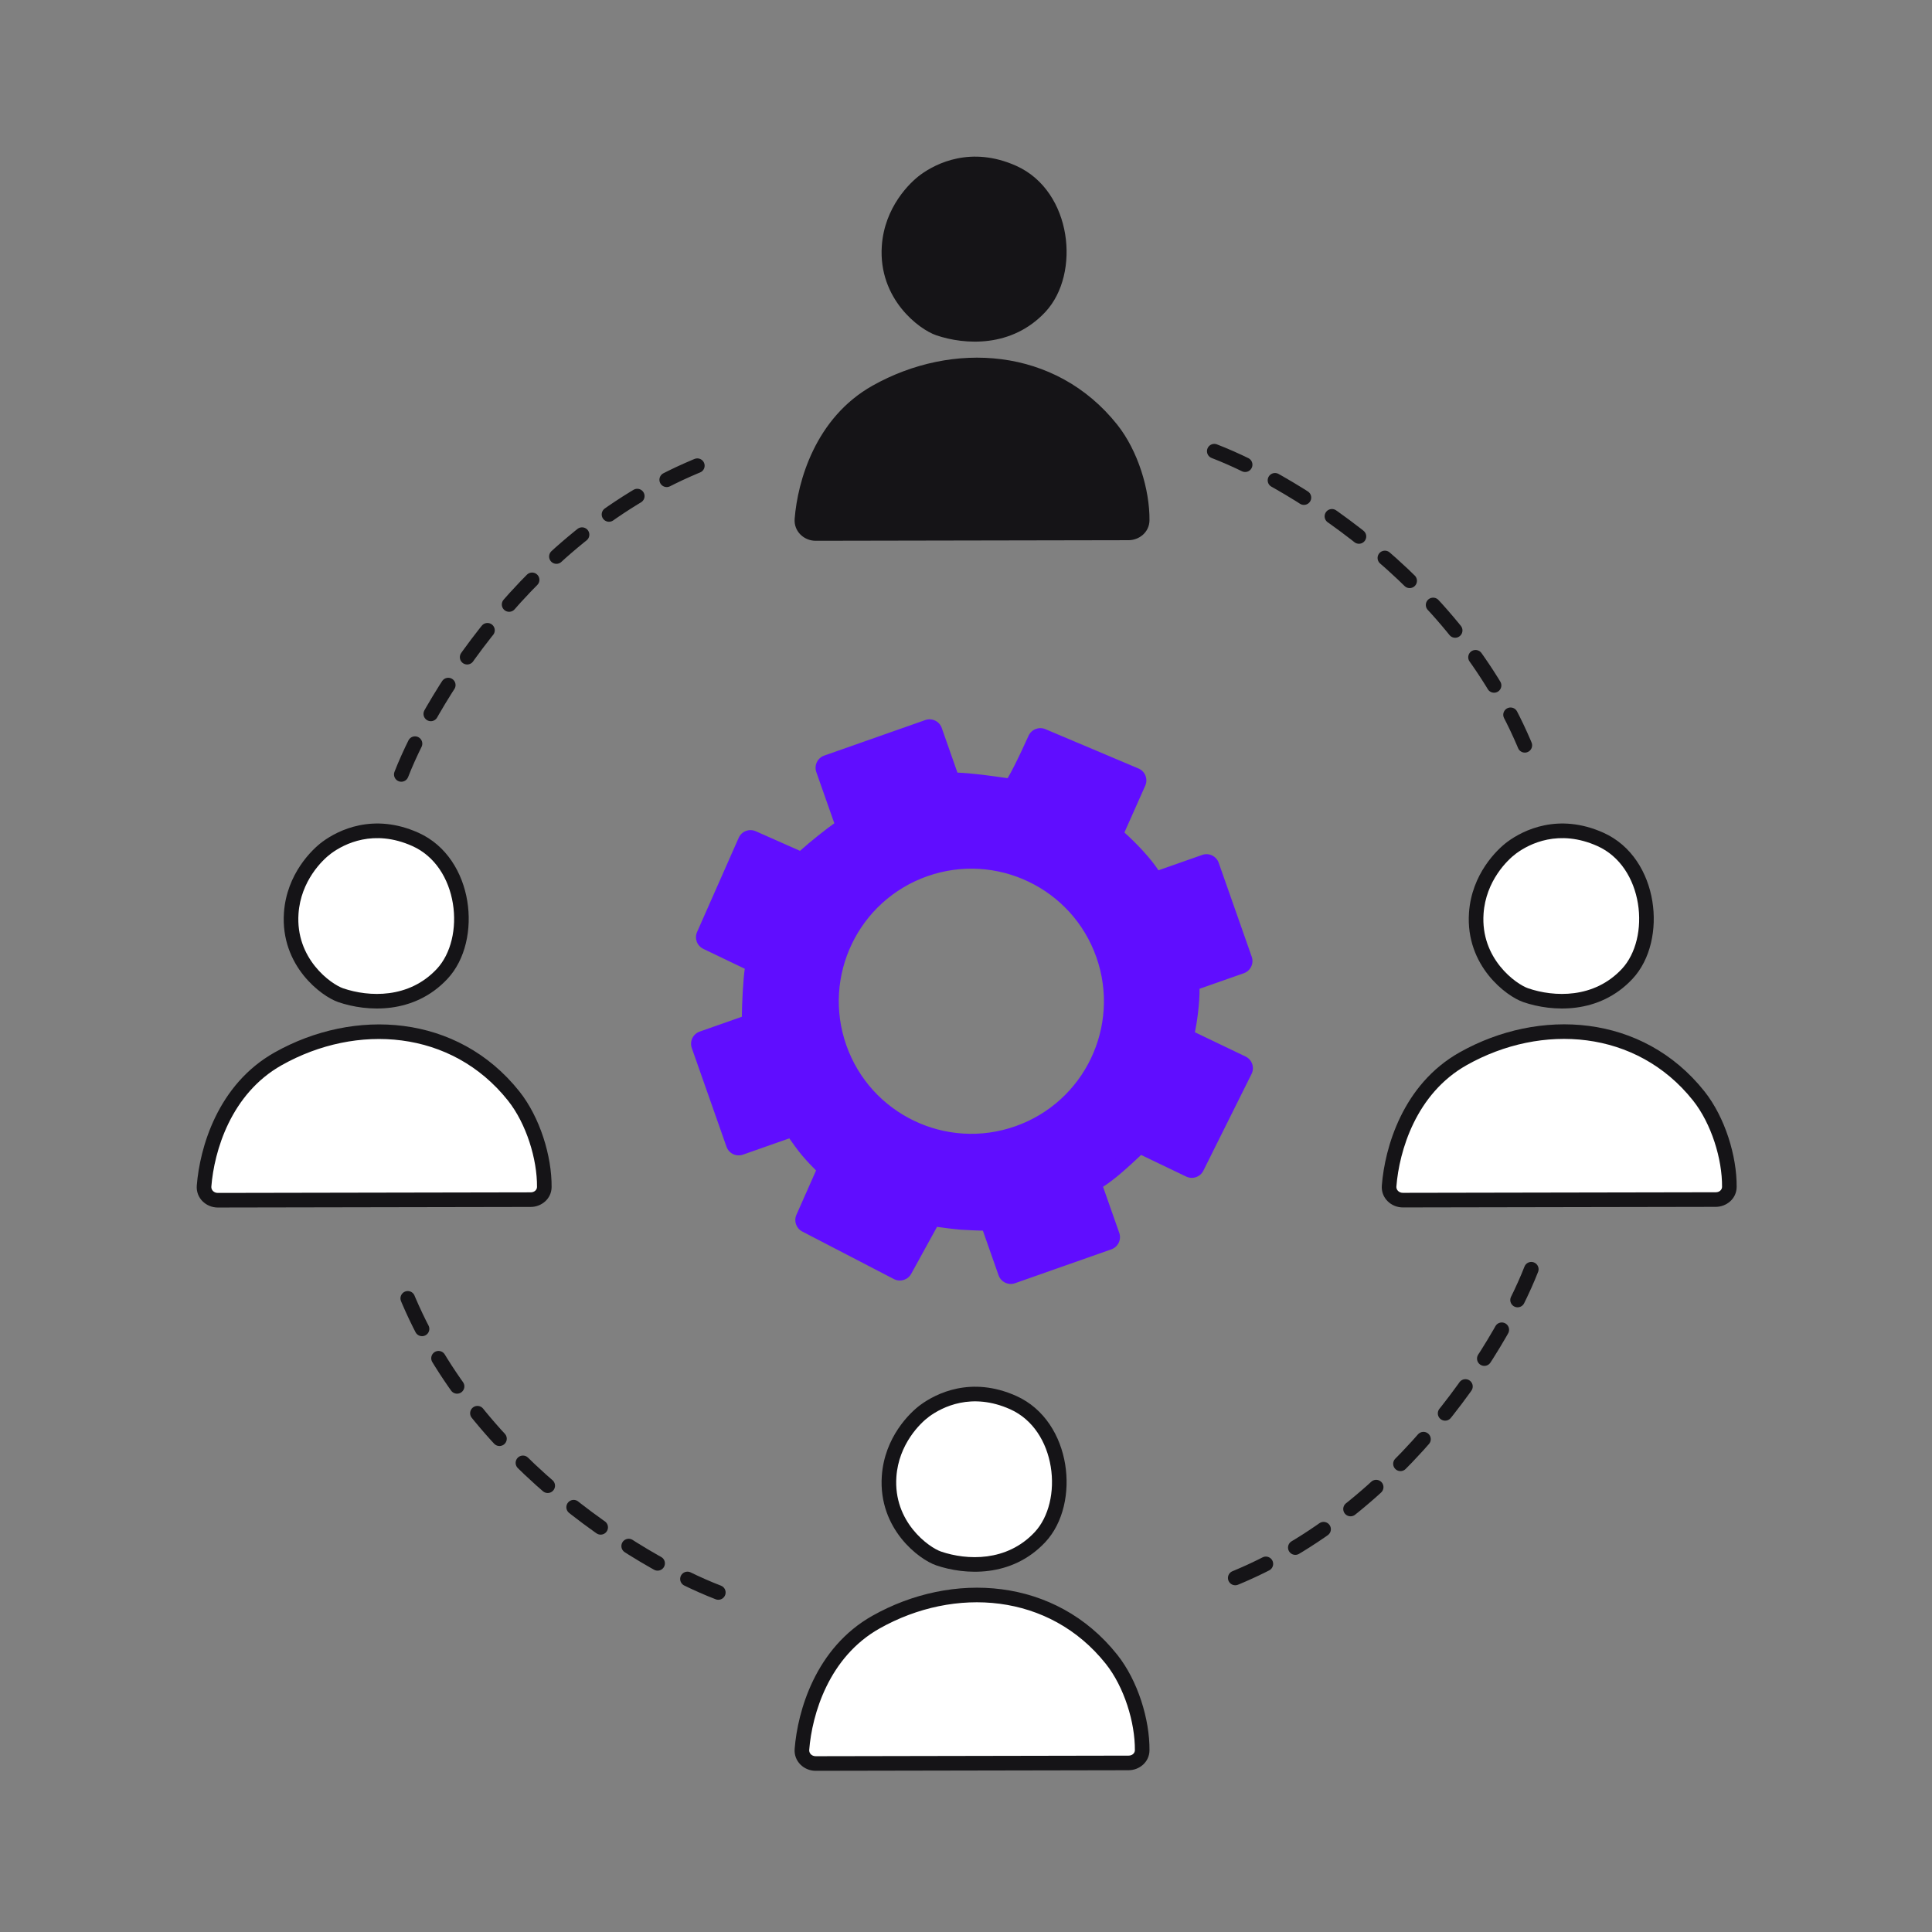<?xml version="1.0" encoding="UTF-8"?> <svg xmlns="http://www.w3.org/2000/svg" width="172" height="172" viewBox="0 0 172 172" fill="none"><rect x="0" y="0" width="172" height="172" fill="#808080" stroke="none"/><path fill-rule="evenodd" clip-rule="evenodd" d="M66.662 85.695L62.895 83.888C62.651 83.771 62.544 83.482 62.654 83.235L66.358 74.852C66.47 74.599 66.765 74.485 67.018 74.597L71.046 76.381C71.228 76.462 71.44 76.426 71.588 76.294C72.651 75.341 73.939 74.328 74.733 73.767C74.92 73.634 75.001 73.394 74.925 73.178L73.287 68.519C73.196 68.258 73.333 67.973 73.593 67.882L82.59 64.719C82.85 64.627 83.136 64.764 83.227 65.024L84.657 69.09C84.726 69.287 84.91 69.419 85.118 69.428C86.542 69.485 88.105 69.709 89.171 69.862C89.48 69.906 89.747 69.944 89.957 69.971C90.186 69.999 91.412 67.432 92.162 65.771C92.274 65.522 92.564 65.408 92.815 65.514L101.103 69.015C101.36 69.124 101.479 69.424 101.365 69.679L99.466 73.946C99.376 74.147 99.429 74.383 99.593 74.529C100.746 75.561 101.956 76.848 102.637 77.905C102.769 78.111 103.023 78.209 103.254 78.128L107.247 76.724C107.507 76.632 107.793 76.769 107.884 77.03L110.824 85.392C110.916 85.652 110.779 85.938 110.518 86.029L106.482 87.449C106.271 87.523 106.136 87.727 106.14 87.95C106.162 89.302 105.914 90.955 105.726 91.862C105.677 92.096 105.79 92.335 106.005 92.439L110.609 94.647C110.86 94.768 110.964 95.071 110.84 95.321L106.549 103.933C106.427 104.178 106.131 104.279 105.885 104.161L101.779 102.191C101.593 102.102 101.37 102.137 101.22 102.279C99.891 103.528 98.801 104.515 97.777 105.156C97.569 105.285 97.471 105.54 97.552 105.77L99.031 109.975C99.122 110.235 98.985 110.521 98.725 110.612L90.151 113.626C89.89 113.718 89.605 113.581 89.513 113.321L88.083 109.252C88.014 109.057 87.833 108.924 87.626 108.917C87.08 108.9 86.028 108.863 85.557 108.826C85.058 108.786 84.011 108.654 83.436 108.571C83.218 108.539 82.997 108.644 82.891 108.837L80.551 113.092C80.42 113.33 80.124 113.42 79.883 113.295L71.723 109.062C71.489 108.94 71.389 108.657 71.496 108.416L73.285 104.377C73.37 104.187 73.327 103.964 73.18 103.816C72.858 103.492 72.288 102.907 71.91 102.454C71.501 101.964 71.037 101.319 70.763 100.916C70.625 100.715 70.364 100.622 70.134 100.703L65.928 102.181C65.668 102.273 65.382 102.136 65.291 101.875L62.202 93.09C62.111 92.83 62.248 92.544 62.508 92.453L66.355 91.1C66.555 91.03 66.689 90.841 66.691 90.629C66.705 89.246 66.809 87.266 66.956 86.274C66.99 86.038 66.876 85.798 66.662 85.695ZM90.606 100.883C97.093 98.602 100.503 91.495 98.222 85.008C95.942 78.521 88.834 75.111 82.347 77.392C75.861 79.672 72.451 86.78 74.731 93.267C77.012 99.753 84.119 103.163 90.606 100.883Z" fill="#600DFF"></path><path d="M62.895 83.888L63.176 83.302L63.176 83.302L62.895 83.888ZM66.662 85.695L66.38 86.281L66.38 86.281L66.662 85.695ZM62.654 83.235L62.059 82.972L62.059 82.972L62.654 83.235ZM66.358 74.852L66.953 75.114L66.953 75.114L66.358 74.852ZM67.018 74.597L67.281 74.002L67.281 74.002L67.018 74.597ZM71.046 76.381L71.309 75.787L71.309 75.787L71.046 76.381ZM71.588 76.294L72.022 76.778L72.022 76.778L71.588 76.294ZM74.733 73.767L75.108 74.297L75.108 74.297L74.733 73.767ZM74.925 73.178L74.312 73.393L74.925 73.178ZM73.287 68.519L73.9 68.303L73.287 68.519ZM83.227 65.024L83.841 64.809L83.227 65.024ZM84.657 69.09L84.043 69.306L84.657 69.09ZM85.118 69.428L85.144 68.778L85.144 68.778L85.118 69.428ZM89.171 69.862L89.079 70.505L89.171 69.862ZM89.957 69.971L89.875 70.615L89.875 70.615L89.957 69.971ZM92.162 65.771L91.569 65.503L91.569 65.503L92.162 65.771ZM92.815 65.514L93.068 64.915L93.068 64.915L92.815 65.514ZM101.103 69.015L101.356 68.417L101.356 68.417L101.103 69.015ZM101.365 69.679L100.771 69.415L100.771 69.415L101.365 69.679ZM99.466 73.946L100.06 74.21L100.06 74.21L99.466 73.946ZM99.593 74.529L100.027 74.045L100.027 74.045L99.593 74.529ZM102.637 77.905L102.09 78.257L102.09 78.257L102.637 77.905ZM103.254 78.128L103.038 77.514L103.254 78.128ZM107.247 76.724L107.462 77.337L107.247 76.724ZM110.518 86.029L110.303 85.416L110.518 86.029ZM106.482 87.449L106.697 88.062L106.482 87.449ZM106.14 87.95L105.49 87.961L105.49 87.961L106.14 87.95ZM105.726 91.862L106.362 91.995L106.362 91.995L105.726 91.862ZM106.005 92.439L106.286 91.853L106.005 92.439ZM110.609 94.647L110.327 95.233L110.609 94.647ZM110.84 95.321L110.258 95.031L110.84 95.321ZM106.549 103.933L107.131 104.223L107.131 104.223L106.549 103.933ZM105.885 104.161L106.166 103.575L106.166 103.575L105.885 104.161ZM101.779 102.191L101.498 102.777L101.779 102.191ZM101.22 102.279L100.774 101.805L100.774 101.805L101.22 102.279ZM97.777 105.156L97.432 104.605L97.432 104.605L97.777 105.156ZM97.552 105.77L98.165 105.555L97.552 105.77ZM99.031 109.975L98.417 110.19L99.031 109.975ZM87.626 108.917L87.605 109.567L87.605 109.567L87.626 108.917ZM85.557 108.826L85.609 108.178L85.557 108.826ZM83.436 108.571L83.343 109.214L83.343 109.214L83.436 108.571ZM82.891 108.837L82.321 108.524L82.321 108.524L82.891 108.837ZM80.551 113.092L79.981 112.779L79.981 112.779L80.551 113.092ZM79.883 113.295L80.182 112.718L80.182 112.718L79.883 113.295ZM71.723 109.062L72.022 108.485L72.022 108.485L71.723 109.062ZM71.496 108.416L72.091 108.679L72.091 108.679L71.496 108.416ZM73.285 104.377L73.879 104.641L73.879 104.641L73.285 104.377ZM73.18 103.816L72.719 104.274L72.719 104.274L73.18 103.816ZM71.91 102.454L71.411 102.871L71.91 102.454ZM70.763 100.916L70.226 101.282L70.226 101.282L70.763 100.916ZM66.691 90.629L67.341 90.635L66.691 90.629ZM66.956 86.274L67.599 86.369L66.956 86.274ZM62.614 84.474L66.38 86.281L66.943 85.109L63.176 83.302L62.614 84.474ZM62.059 82.972C61.808 83.54 62.053 84.205 62.614 84.474L63.176 83.302C63.249 83.337 63.281 83.423 63.248 83.497L62.059 82.972ZM65.763 74.589L62.059 82.972L63.248 83.497L66.953 75.114L65.763 74.589ZM67.281 74.002C66.7 73.745 66.02 74.007 65.763 74.589L66.953 75.114C66.919 75.19 66.83 75.224 66.754 75.191L67.281 74.002ZM71.309 75.787L67.281 74.002L66.754 75.191L70.782 76.975L71.309 75.787ZM71.154 75.809C71.193 75.775 71.253 75.762 71.309 75.787L70.782 76.975C71.202 77.161 71.686 77.078 72.022 76.778L71.154 75.809ZM74.358 73.236C73.543 73.812 72.236 74.84 71.154 75.809L72.022 76.778C73.067 75.841 74.336 74.844 75.108 74.297L74.358 73.236ZM74.312 73.393C74.288 73.326 74.317 73.265 74.358 73.236L75.108 74.297C75.524 74.003 75.714 73.463 75.538 72.962L74.312 73.393ZM72.674 68.735L74.312 73.393L75.538 72.962L73.9 68.303L72.674 68.735ZM73.377 67.268C72.778 67.479 72.463 68.135 72.674 68.735L73.9 68.303C73.928 68.382 73.887 68.467 73.809 68.495L73.377 67.268ZM82.374 64.105L73.377 67.268L73.809 68.495L82.805 65.332L82.374 64.105ZM83.841 64.809C83.63 64.21 82.973 63.895 82.374 64.105L82.805 65.332C82.727 65.359 82.642 65.318 82.614 65.24L83.841 64.809ZM85.27 68.874L83.841 64.809L82.614 65.24L84.043 69.306L85.27 68.874ZM85.144 68.778C85.195 68.78 85.248 68.813 85.27 68.874L84.043 69.306C84.203 69.76 84.624 70.058 85.092 70.077L85.144 68.778ZM89.263 69.218C88.202 69.066 86.606 68.838 85.144 68.778L85.092 70.077C86.477 70.133 88.007 70.352 89.079 70.505L89.263 69.218ZM90.038 69.326C89.835 69.3 89.574 69.263 89.263 69.218L89.079 70.505C89.386 70.549 89.659 70.588 89.875 70.615L90.038 69.326ZM91.569 65.503C91.197 66.329 90.707 67.377 90.284 68.21C90.072 68.629 89.883 68.982 89.737 69.224C89.662 69.347 89.61 69.422 89.58 69.459C89.564 69.479 89.572 69.465 89.602 69.441C89.618 69.428 89.656 69.399 89.716 69.372C89.773 69.347 89.888 69.307 90.038 69.326L89.875 70.615C90.176 70.653 90.382 70.482 90.42 70.452C90.493 70.392 90.552 70.325 90.593 70.274C90.677 70.169 90.764 70.036 90.849 69.897C91.02 69.613 91.228 69.225 91.444 68.798C91.879 67.94 92.377 66.873 92.754 66.038L91.569 65.503ZM93.068 64.915C92.49 64.671 91.826 64.935 91.569 65.503L92.754 66.038C92.722 66.109 92.637 66.144 92.562 66.113L93.068 64.915ZM101.356 68.417L93.068 64.915L92.562 66.113L100.85 69.614L101.356 68.417ZM101.959 69.944C102.22 69.356 101.948 68.667 101.356 68.417L100.85 69.614C100.772 69.581 100.737 69.492 100.771 69.415L101.959 69.944ZM100.06 74.21L101.959 69.944L100.771 69.415L98.872 73.681L100.06 74.21ZM100.027 74.045C100.068 74.082 100.087 74.148 100.06 74.21L98.872 73.681C98.665 74.146 98.79 74.683 99.16 75.014L100.027 74.045ZM103.183 77.553C102.457 76.425 101.199 75.094 100.027 74.045L99.16 75.014C100.293 76.028 101.454 77.27 102.09 78.257L103.183 77.553ZM103.038 77.514C103.074 77.502 103.109 77.505 103.133 77.514C103.156 77.522 103.172 77.536 103.183 77.553L102.09 78.257C102.372 78.695 102.932 78.93 103.469 78.741L103.038 77.514ZM107.031 76.111L103.038 77.514L103.469 78.741L107.462 77.337L107.031 76.111ZM108.498 76.814C108.287 76.215 107.63 75.9 107.031 76.111L107.462 77.337C107.384 77.365 107.299 77.323 107.271 77.245L108.498 76.814ZM111.438 85.176L108.498 76.814L107.271 77.245L110.211 85.608L111.438 85.176ZM110.734 86.643C111.333 86.432 111.648 85.775 111.438 85.176L110.211 85.608C110.184 85.529 110.225 85.444 110.303 85.416L110.734 86.643ZM106.697 88.062L110.734 86.643L110.303 85.416L106.266 86.835L106.697 88.062ZM106.79 87.939C106.79 87.981 106.765 88.038 106.697 88.062L106.266 86.835C105.777 87.007 105.482 87.473 105.49 87.961L106.79 87.939ZM106.362 91.995C106.556 91.063 106.813 89.358 106.79 87.939L105.49 87.961C105.511 89.246 105.273 90.847 105.089 91.73L106.362 91.995ZM106.286 91.853C106.353 91.885 106.372 91.949 106.362 91.995L105.089 91.73C104.983 92.243 105.227 92.787 105.724 93.025L106.286 91.853ZM110.89 94.061L106.286 91.853L105.724 93.025L110.327 95.233L110.89 94.061ZM111.422 95.611C111.708 95.037 111.468 94.339 110.89 94.061L110.327 95.233C110.252 95.197 110.221 95.106 110.258 95.031L111.422 95.611ZM107.131 104.223L111.422 95.611L110.258 95.031L105.967 103.643L107.131 104.223ZM105.604 104.747C106.17 105.019 106.85 104.786 107.131 104.223L105.967 103.643C106.004 103.57 106.092 103.54 106.166 103.575L105.604 104.747ZM101.498 102.777L105.604 104.747L106.166 103.575L102.061 101.605L101.498 102.777ZM101.665 102.752C101.621 102.794 101.555 102.805 101.498 102.777L102.061 101.605C101.631 101.399 101.12 101.48 100.774 101.805L101.665 102.752ZM98.121 105.707C99.209 105.027 100.344 103.994 101.665 102.752L100.774 101.805C99.438 103.062 98.393 104.004 97.432 104.605L98.121 105.707ZM98.165 105.555C98.192 105.63 98.154 105.686 98.121 105.707L97.432 104.605C96.985 104.884 96.75 105.449 96.939 105.986L98.165 105.555ZM99.644 109.759L98.165 105.555L96.939 105.986L98.417 110.19L99.644 109.759ZM98.94 111.225C99.539 111.015 99.854 110.358 99.644 109.759L98.417 110.19C98.39 110.112 98.431 110.026 98.509 109.999L98.94 111.225ZM90.367 114.24L98.94 111.225L98.509 109.999L89.935 113.013L90.367 114.24ZM88.9 113.536C89.111 114.135 89.767 114.45 90.367 114.24L89.935 113.013C90.013 112.986 90.099 113.027 90.127 113.105L88.9 113.536ZM87.47 109.468L88.9 113.536L90.127 113.105L88.696 109.037L87.47 109.468ZM87.605 109.567C87.544 109.565 87.49 109.526 87.47 109.468L88.696 109.037C88.538 108.588 88.121 108.283 87.647 108.268L87.605 109.567ZM85.505 109.473C85.995 109.513 87.066 109.55 87.605 109.567L87.647 108.268C87.095 108.25 86.061 108.214 85.609 108.178L85.505 109.473ZM83.343 109.214C83.923 109.298 84.985 109.432 85.505 109.473L85.609 108.178C85.131 108.139 84.1 108.01 83.53 107.927L83.343 109.214ZM83.46 109.151C83.445 109.178 83.424 109.195 83.405 109.204C83.387 109.213 83.366 109.217 83.343 109.214L83.53 107.927C83.054 107.858 82.564 108.084 82.321 108.524L83.46 109.151ZM81.121 113.405L83.46 109.151L82.321 108.524L79.981 112.779L81.121 113.405ZM79.583 113.872C80.137 114.159 80.82 113.952 81.121 113.405L79.981 112.779C80.021 112.708 80.11 112.68 80.182 112.718L79.583 113.872ZM71.424 109.639L79.583 113.872L80.182 112.718L72.022 108.485L71.424 109.639ZM70.902 108.152C70.656 108.708 70.884 109.359 71.424 109.639L72.022 108.485C72.093 108.521 72.123 108.606 72.091 108.679L70.902 108.152ZM72.691 104.114L70.902 108.152L72.091 108.679L73.879 104.641L72.691 104.114ZM72.719 104.274C72.68 104.235 72.665 104.172 72.691 104.114L73.879 104.641C74.074 104.202 73.975 103.693 73.641 103.358L72.719 104.274ZM71.411 102.871C71.809 103.348 72.397 103.95 72.719 104.274L73.641 103.358C73.318 103.033 72.767 102.467 72.41 102.038L71.411 102.871ZM70.226 101.282C70.506 101.693 70.983 102.357 71.411 102.871L72.41 102.038C72.019 101.57 71.569 100.944 71.3 100.55L70.226 101.282ZM70.35 101.316C70.317 101.327 70.289 101.324 70.272 101.318C70.255 101.312 70.239 101.301 70.226 101.282L71.3 100.55C71.005 100.118 70.441 99.906 69.919 100.089L70.35 101.316ZM66.144 102.794L70.35 101.316L69.919 100.089L65.713 101.568L66.144 102.794ZM64.678 102.091C64.888 102.69 65.545 103.005 66.144 102.794L65.713 101.568C65.791 101.541 65.877 101.582 65.904 101.66L64.678 102.091ZM61.589 93.306L64.678 102.091L65.904 101.66L62.816 92.875L61.589 93.306ZM62.292 91.839C61.693 92.05 61.378 92.707 61.589 93.306L62.816 92.875C62.843 92.953 62.802 93.038 62.724 93.066L62.292 91.839ZM66.139 90.487L62.292 91.839L62.724 93.066L66.57 91.714L66.139 90.487ZM66.041 90.622C66.042 90.564 66.078 90.508 66.139 90.487L66.57 91.714C67.032 91.551 67.336 91.118 67.341 90.635L66.041 90.622ZM66.313 86.179C66.159 87.216 66.056 89.23 66.041 90.622L67.341 90.635C67.355 89.262 67.459 87.317 67.599 86.369L66.313 86.179ZM66.38 86.281C66.348 86.265 66.329 86.242 66.32 86.224C66.312 86.209 66.311 86.193 66.313 86.179L67.599 86.369C67.671 85.88 67.44 85.347 66.943 85.109L66.38 86.281ZM97.609 85.224C99.77 91.372 96.539 98.108 90.39 100.269L90.822 101.496C97.647 99.096 101.235 91.618 98.835 84.792L97.609 85.224ZM82.563 78.005C88.711 75.844 95.447 79.075 97.609 85.224L98.835 84.792C96.436 77.967 88.957 74.379 82.132 76.779L82.563 78.005ZM75.344 93.051C73.183 86.903 76.415 80.167 82.563 78.005L82.132 76.779C75.306 79.178 71.719 86.657 74.118 93.482L75.344 93.051ZM90.39 100.269C84.242 102.431 77.506 99.199 75.344 93.051L74.118 93.482C76.518 100.308 83.996 103.895 90.822 101.496L90.39 100.269Z" fill="#600DFF"></path><path d="M130.271 94.251C125.46 96.954 123.925 102.331 123.668 105.586C123.612 106.287 124.19 106.846 124.893 106.844L152.751 106.793C153.397 106.792 153.953 106.315 153.959 105.669C153.982 103.07 152.971 99.752 151.227 97.561C145.966 90.951 137.153 90.385 130.271 94.251Z" fill="white"></path><path d="M123.668 105.586L123.02 105.537L123.668 105.586ZM130.271 94.251L129.954 93.684L130.271 94.251ZM151.227 97.561L151.736 97.154L151.227 97.561ZM153.959 105.669L154.609 105.672L154.609 105.672L153.959 105.669ZM152.751 106.793L152.752 106.143L152.751 106.793ZM124.893 106.844L124.894 106.194L124.894 106.194L124.893 106.844ZM124.316 105.634C124.565 102.47 126.055 97.364 130.588 94.817L129.954 93.684C124.864 96.544 123.284 102.192 123.02 105.537L124.316 105.634ZM130.588 94.817C137.255 91.071 145.698 91.659 150.718 97.966L151.736 97.154C146.235 90.243 137.05 89.698 129.954 93.684L130.588 94.817ZM150.718 97.966C152.362 100.031 153.331 103.201 153.309 105.665L154.609 105.672C154.633 102.938 153.581 99.472 151.736 97.154L150.718 97.966ZM152.752 106.143L124.894 106.194L124.891 107.494L152.75 107.443L152.752 106.143ZM153.309 105.665C153.307 105.9 153.098 106.142 152.752 106.143L152.75 107.443C153.697 107.441 154.6 106.729 154.609 105.672L153.309 105.665ZM123.02 105.537C122.931 106.659 123.854 107.496 124.891 107.494L124.894 106.194C124.525 106.195 124.294 105.915 124.316 105.634L123.02 105.537Z" fill="#151417"></path><path d="M142.474 74.725C138.759 73.063 135.891 74.506 134.599 75.455C133.738 76.088 131.648 78.116 131.428 81.299C131.125 85.681 134.551 88.164 135.838 88.603C138.268 89.43 142.132 89.625 144.862 86.704C147.737 83.628 147.047 76.77 142.474 74.725Z" fill="white"></path><path d="M134.599 75.455L134.215 74.932L134.215 74.932L134.599 75.455ZM142.474 74.725L142.207 75.319L142.474 74.725ZM144.862 86.704L144.388 86.261L144.862 86.704ZM135.838 88.603L136.05 87.987L135.838 88.603ZM131.428 81.299L132.077 81.341L131.428 81.299ZM134.983 75.979C136.166 75.109 138.783 73.787 142.207 75.319L142.741 74.132C138.736 72.34 135.616 73.903 134.215 74.932L134.983 75.979ZM142.207 75.319C144.243 76.229 145.459 78.234 145.819 80.435C146.181 82.649 145.651 84.909 144.388 86.261L145.336 87.146C146.948 85.422 147.51 82.716 147.102 80.221C146.692 77.713 145.277 75.266 142.741 74.132L142.207 75.319ZM144.388 86.261C141.907 88.916 138.36 88.774 136.05 87.987L135.626 89.218C138.176 90.086 142.357 90.334 145.336 87.146L144.388 86.261ZM136.05 87.987C135.538 87.813 134.458 87.163 133.545 86.022C132.647 84.901 131.938 83.34 132.077 81.341L130.78 81.256C130.615 83.639 131.468 85.512 132.529 86.837C133.575 88.143 134.851 88.954 135.626 89.218L136.05 87.987ZM132.077 81.341C132.278 78.424 134.204 76.551 134.983 75.979L134.215 74.932C133.272 75.626 131.018 77.808 130.78 81.256L132.077 81.341Z" fill="#151417"></path><path d="M24.77 94.259C19.959 96.962 18.424 102.339 18.167 105.594C18.112 106.295 18.689 106.854 19.392 106.852L47.25 106.801C47.896 106.799 48.453 106.323 48.458 105.676C48.481 103.077 47.471 99.76 45.727 97.568C40.466 90.959 31.652 90.392 24.77 94.259Z" fill="white"></path><path d="M18.167 105.594L17.519 105.545L18.167 105.594ZM24.77 94.259L24.454 93.692L24.77 94.259ZM45.727 97.568L46.236 97.162L45.727 97.568ZM48.458 105.676L49.108 105.68L49.108 105.68L48.458 105.676ZM47.25 106.801L47.251 106.151L47.25 106.801ZM19.392 106.852L19.393 106.202L19.393 106.202L19.392 106.852ZM18.815 105.642C19.065 102.478 20.554 97.372 25.087 94.825L24.454 93.692C19.363 96.552 17.783 102.2 17.519 105.545L18.815 105.642ZM25.087 94.825C31.755 91.079 40.197 91.667 45.218 97.974L46.236 97.162C40.734 90.251 31.549 89.706 24.454 93.692L25.087 94.825ZM45.218 97.974C46.861 100.039 47.83 103.209 47.808 105.673L49.108 105.68C49.132 102.946 48.081 99.48 46.236 97.162L45.218 97.974ZM47.251 106.151L19.393 106.202L19.391 107.502L47.249 107.451L47.251 106.151ZM47.808 105.673C47.806 105.908 47.597 106.15 47.251 106.151L47.249 107.451C48.196 107.449 49.099 106.737 49.108 105.68L47.808 105.673ZM17.519 105.545C17.431 106.666 18.353 107.504 19.391 107.502L19.393 106.202C19.024 106.203 18.793 105.923 18.815 105.642L17.519 105.545Z" fill="#151417"></path><path d="M36.973 74.725C33.258 73.063 30.39 74.506 29.098 75.455C28.237 76.088 26.147 78.116 25.927 81.299C25.624 85.681 29.05 88.164 30.337 88.603C32.767 89.43 36.631 89.625 39.361 86.704C42.236 83.628 41.546 76.77 36.973 74.725Z" fill="white"></path><path d="M29.098 75.455L28.714 74.932L28.714 74.932L29.098 75.455ZM36.973 74.725L36.706 75.319L36.973 74.725ZM39.361 86.704L38.887 86.261L39.361 86.704ZM30.337 88.603L30.549 87.987L30.337 88.603ZM25.927 81.299L26.576 81.341L25.927 81.299ZM29.482 75.979C30.665 75.109 33.282 73.787 36.706 75.319L37.24 74.132C33.235 72.34 30.115 73.903 28.714 74.932L29.482 75.979ZM36.706 75.319C38.742 76.229 39.959 78.234 40.318 80.435C40.68 82.649 40.15 84.909 38.887 86.261L39.835 87.146C41.447 85.422 42.009 82.716 41.601 80.221C41.191 77.713 39.776 75.266 37.24 74.132L36.706 75.319ZM38.887 86.261C36.406 88.916 32.859 88.774 30.549 87.987L30.125 89.218C32.675 90.086 36.856 90.334 39.835 87.146L38.887 86.261ZM30.549 87.987C30.037 87.813 28.957 87.163 28.044 86.022C27.146 84.901 26.438 83.34 26.576 81.341L25.279 81.256C25.114 83.639 25.967 85.512 27.028 86.837C28.074 88.143 29.35 88.954 30.125 89.218L30.549 87.987ZM26.576 81.341C26.777 78.424 28.703 76.551 29.482 75.979L28.714 74.932C27.771 75.626 25.517 77.808 25.279 81.256L26.576 81.341Z" fill="#151417"></path><path d="M77.997 144.406C73.185 147.11 71.65 152.486 71.394 155.741C71.338 156.442 71.915 157.001 72.618 157L100.477 156.948C101.123 156.947 101.679 156.47 101.685 155.824C101.707 153.225 100.697 149.907 98.953 147.716C93.692 141.106 84.879 140.54 77.997 144.406Z" fill="white"></path><path d="M71.394 155.741L70.746 155.692L71.394 155.741ZM77.997 144.406L77.68 143.84L77.997 144.406ZM98.953 147.716L99.462 147.31L98.953 147.716ZM101.685 155.824L102.335 155.827L102.335 155.827L101.685 155.824ZM100.477 156.948L100.478 156.298L100.477 156.948ZM72.618 157L72.62 156.35L72.62 156.35L72.618 157ZM72.042 155.79C72.291 152.626 73.781 147.519 78.314 144.973L77.68 143.84C72.59 146.7 71.01 152.347 70.746 155.692L72.042 155.79ZM78.314 144.973C84.981 141.227 93.424 141.814 98.444 148.122L99.462 147.31C93.961 140.398 84.776 139.853 77.68 143.84L78.314 144.973ZM98.444 148.122C100.087 150.186 101.056 153.356 101.035 155.821L102.335 155.827C102.359 153.093 101.307 149.628 99.462 147.31L98.444 148.122ZM100.478 156.298L72.62 156.35L72.617 157.65L100.475 157.598L100.478 156.298ZM101.035 155.821C101.033 156.056 100.823 156.297 100.478 156.298L100.475 157.598C101.422 157.596 102.325 156.885 102.335 155.827L101.035 155.821ZM70.746 155.692C70.657 156.814 71.58 157.652 72.617 157.65L72.62 156.35C72.251 156.35 72.019 156.07 72.042 155.79L70.746 155.692Z" fill="#151417"></path><path d="M90.2 124.868C86.485 123.206 83.617 124.648 82.325 125.598C81.463 126.231 79.374 128.258 79.154 131.441C78.851 135.823 82.277 138.307 83.564 138.745C85.994 139.573 89.857 139.768 92.588 136.846C95.462 133.771 94.772 126.913 90.2 124.868Z" fill="white"></path><path d="M82.325 125.598L81.941 125.075L81.941 125.075L82.325 125.598ZM90.2 124.868L89.932 125.461L90.2 124.868ZM92.588 136.846L92.114 136.403L92.588 136.846ZM83.564 138.745L83.775 138.13L83.564 138.745ZM79.154 131.441L79.802 131.484L79.154 131.441ZM82.708 126.121C83.892 125.251 86.508 123.93 89.932 125.461L90.467 124.274C86.461 122.482 83.341 124.045 81.941 125.075L82.708 126.121ZM89.932 125.461C91.969 126.372 93.185 128.376 93.545 130.578C93.907 132.792 93.377 135.052 92.114 136.403L93.062 137.289C94.673 135.565 95.236 132.858 94.828 130.363C94.418 127.856 93.003 125.408 90.467 124.274L89.932 125.461ZM92.114 136.403C89.632 139.058 86.085 138.917 83.775 138.13L83.352 139.36C85.902 140.229 90.082 140.477 93.062 137.289L92.114 136.403ZM83.775 138.13C83.264 137.956 82.184 137.305 81.271 136.165C80.373 135.043 79.664 133.483 79.802 131.484L78.505 131.399C78.341 133.782 79.194 135.654 80.255 136.98C81.3 138.286 82.577 139.096 83.352 139.36L83.775 138.13ZM79.802 131.484C80.004 128.566 81.929 126.694 82.708 126.121L81.941 125.075C80.998 125.768 78.744 127.95 78.505 131.399L79.802 131.484Z" fill="#151417"></path><path d="M77.997 34.9C73.185 37.604 71.65 42.98 71.394 46.235C71.338 46.936 71.915 47.495 72.618 47.494L100.477 47.442C101.123 47.441 101.679 46.964 101.685 46.318C101.707 43.719 100.697 40.401 98.953 38.21C93.692 31.6 84.879 31.034 77.997 34.9Z" fill="#151417"></path><path d="M71.394 46.235L70.746 46.186L71.394 46.235ZM77.997 34.9L77.68 34.334L77.997 34.9ZM98.953 38.21L99.462 37.804L98.953 38.21ZM101.685 46.318L102.335 46.321L102.335 46.321L101.685 46.318ZM100.477 47.442L100.478 46.792L100.477 47.442ZM72.618 47.494L72.62 46.844L72.62 46.844L72.618 47.494ZM72.042 46.284C72.291 43.12 73.781 38.014 78.314 35.467L77.68 34.334C72.59 37.194 71.01 42.841 70.746 46.186L72.042 46.284ZM78.314 35.467C84.981 31.721 93.424 32.308 98.444 38.616L99.462 37.804C93.961 30.892 84.776 30.347 77.68 34.334L78.314 35.467ZM98.444 38.616C100.087 40.681 101.056 43.85 101.035 46.315L102.335 46.321C102.359 43.588 101.307 40.122 99.462 37.804L98.444 38.616ZM100.478 46.792L72.62 46.844L72.617 48.144L100.475 48.092L100.478 46.792ZM101.035 46.315C101.033 46.55 100.823 46.792 100.478 46.792L100.475 48.092C101.422 48.09 102.325 47.379 102.335 46.321L101.035 46.315ZM70.746 46.186C70.657 47.308 71.58 48.146 72.617 48.144L72.62 46.844C72.251 46.844 72.019 46.565 72.042 46.284L70.746 46.186Z" fill="#151417"></path><path d="M90.2 15.356C86.485 13.694 83.617 15.137 82.325 16.086C81.463 16.719 79.374 18.747 79.154 21.929C78.851 26.312 82.277 28.795 83.564 29.233C85.994 30.061 89.857 30.256 92.588 27.334C95.462 24.259 94.772 17.401 90.2 15.356Z" fill="#151417"></path><path d="M82.325 16.086L81.941 15.563L81.941 15.563L82.325 16.086ZM90.2 15.356L89.932 15.949L90.2 15.356ZM92.588 27.334L92.114 26.892L92.588 27.334ZM83.564 29.233L83.775 28.618L83.564 29.233ZM79.154 21.929L79.802 21.972L79.154 21.929ZM82.708 16.61C83.892 15.74 86.508 14.418 89.932 15.949L90.467 14.762C86.461 12.971 83.341 14.534 81.941 15.563L82.708 16.61ZM89.932 15.949C91.969 16.86 93.185 18.864 93.545 21.066C93.907 23.28 93.377 25.54 92.114 26.892L93.062 27.777C94.673 26.053 95.236 23.347 94.828 20.852C94.418 18.344 93.003 15.896 90.467 14.762L89.932 15.949ZM92.114 26.892C89.632 29.547 86.085 29.405 83.775 28.618L83.352 29.849C85.902 30.717 90.082 30.965 93.062 27.777L92.114 26.892ZM83.775 28.618C83.264 28.444 82.184 27.794 81.271 26.653C80.373 25.532 79.664 23.971 79.802 21.972L78.505 21.887C78.341 24.27 79.194 26.142 80.255 27.468C81.3 28.774 82.577 29.585 83.352 29.849L83.775 28.618ZM79.802 21.972C80.004 19.055 81.929 17.182 82.708 16.61L81.941 15.563C80.998 16.256 78.744 18.439 78.505 21.887L79.802 21.972Z" fill="#151417"></path><path d="M108.103 40.168C115.213 42.897 130.855 52.362 136.543 68.392" stroke="#151417" stroke-width="1.3" stroke-linecap="round" stroke-dasharray="3 3"></path><path d="M63.95 141.773C56.84 139.045 41.198 129.579 35.51 113.549" stroke="#151417" stroke-width="1.3" stroke-linecap="round" stroke-dasharray="3 3"></path><path d="M136.326 112.996C133.554 120.089 123.991 135.673 107.926 141.261" stroke="#151417" stroke-width="1.3" stroke-linecap="round" stroke-dasharray="3 3"></path><path d="M35.727 68.945C38.499 61.852 48.062 46.269 64.127 40.68" stroke="#151417" stroke-width="1.3" stroke-linecap="round" stroke-dasharray="3 3"></path></svg> 